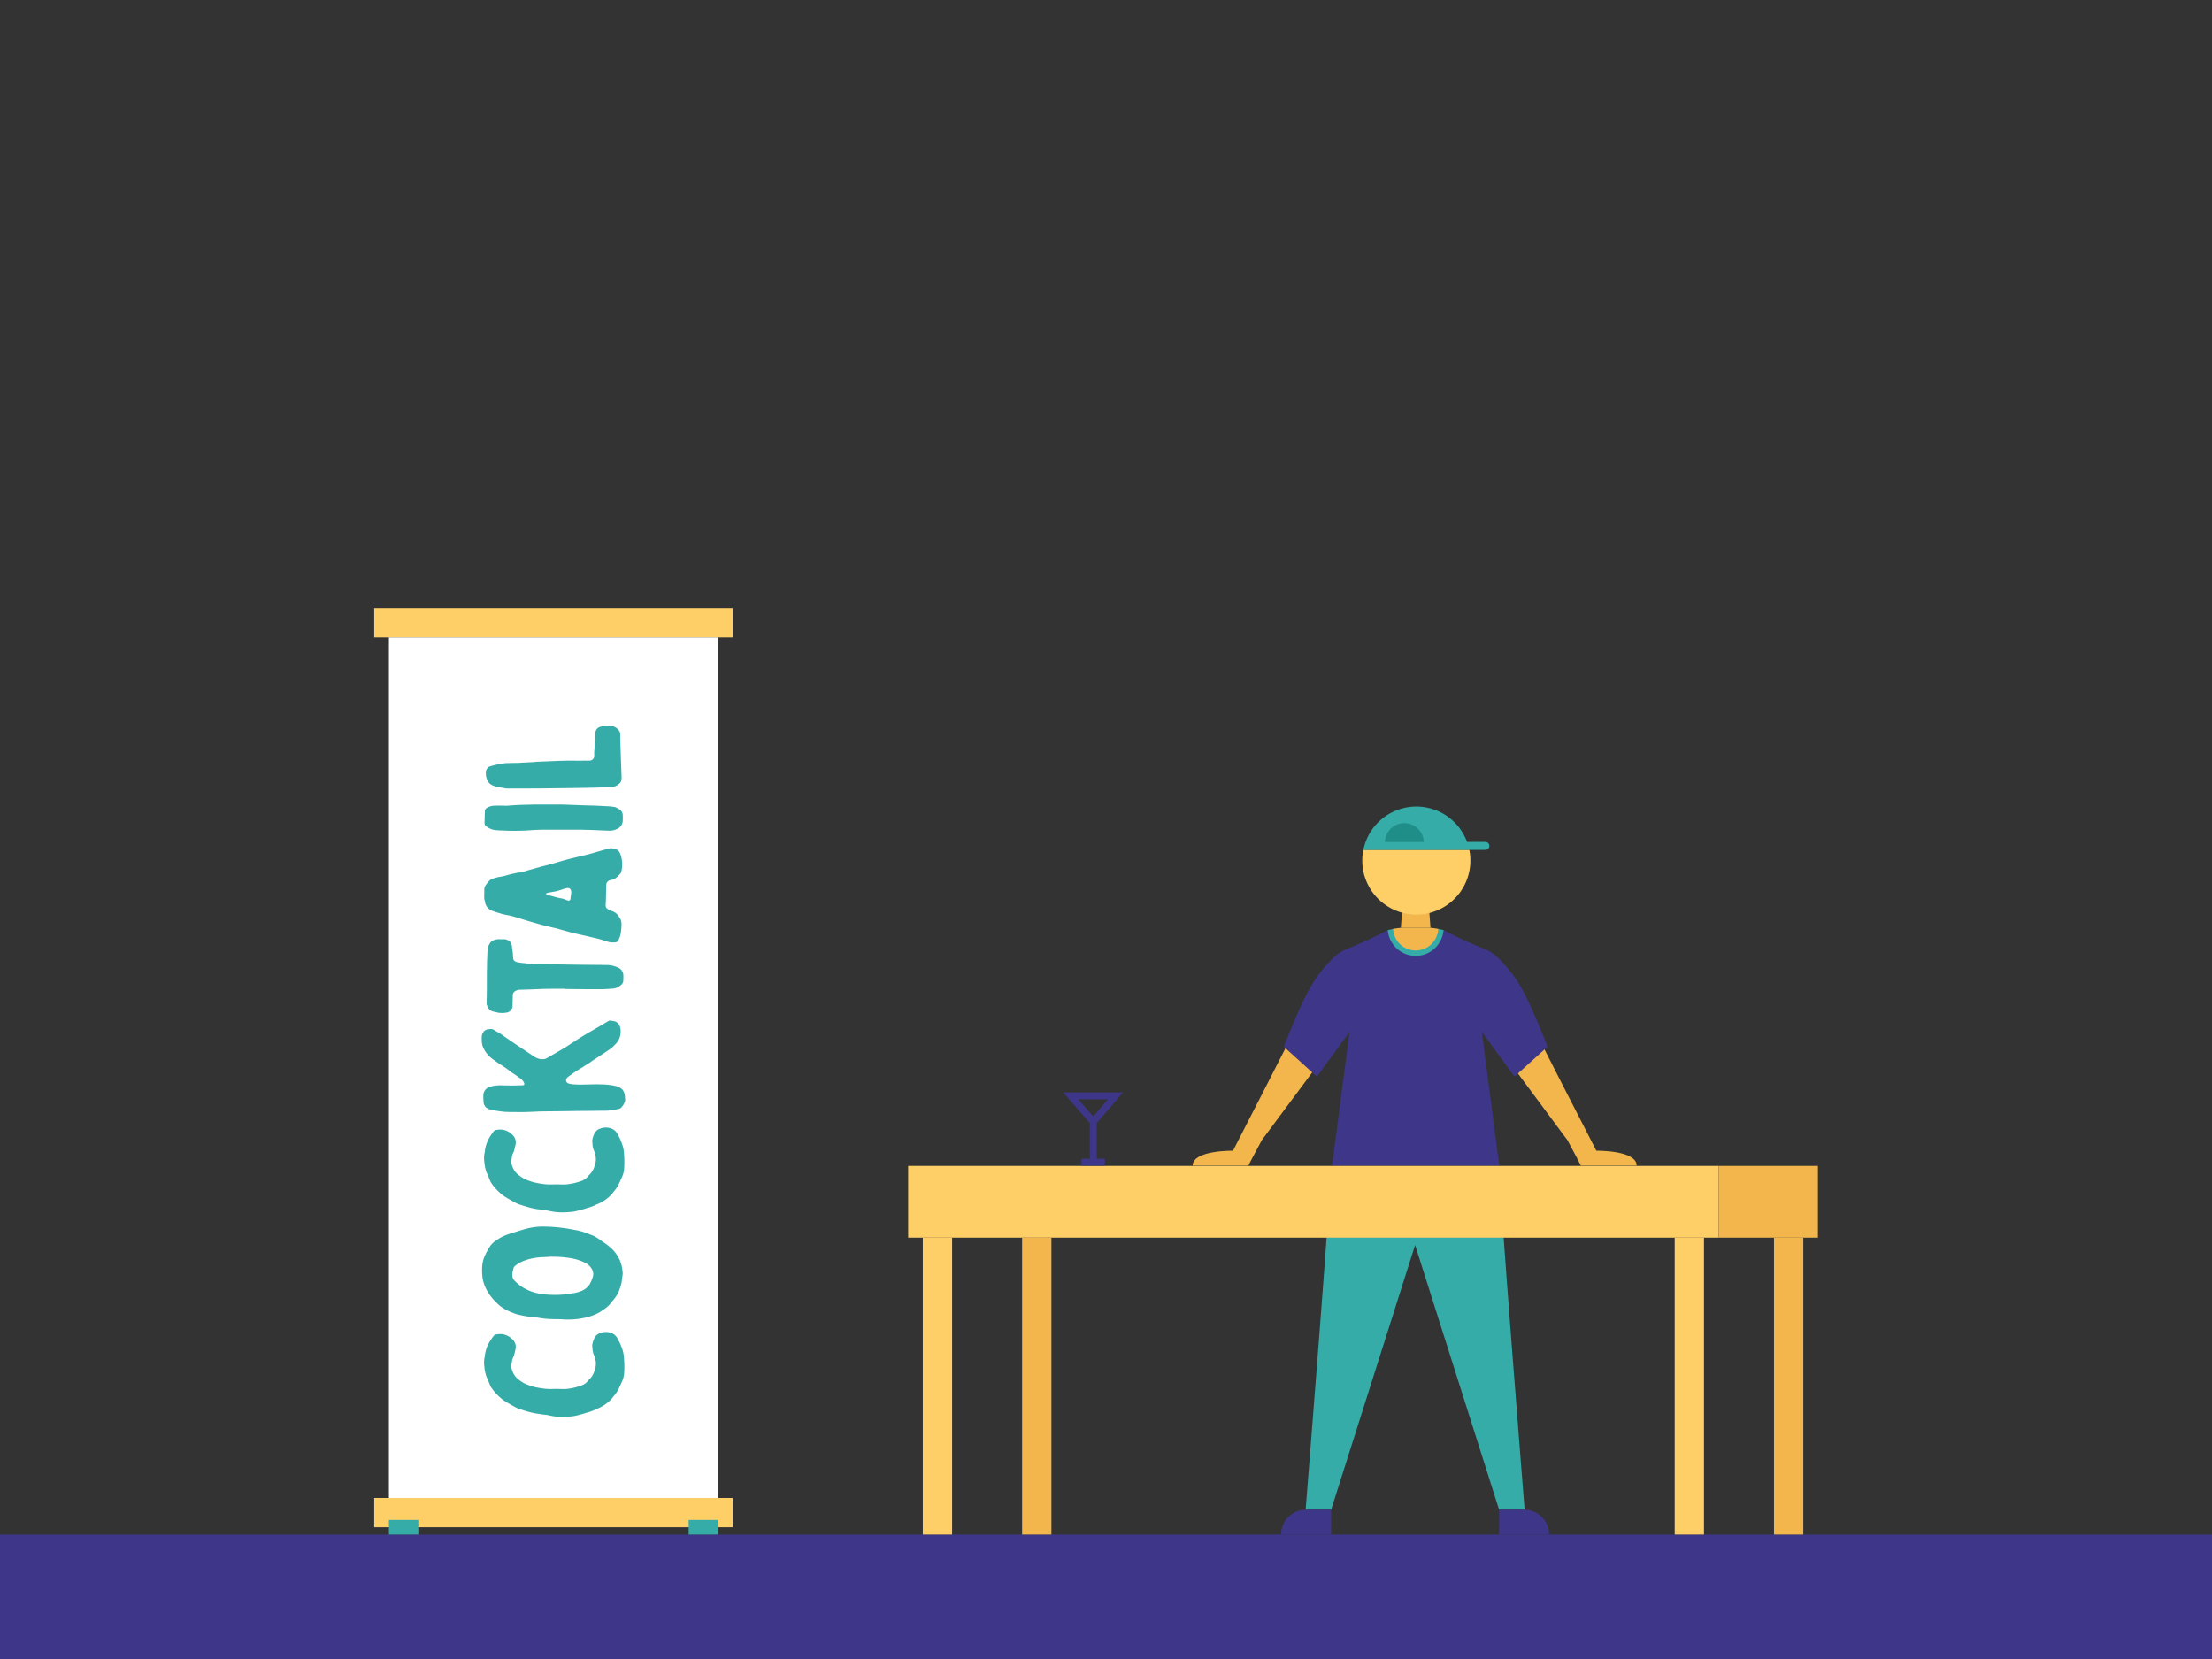 <svg xmlns="http://www.w3.org/2000/svg" width="1600" height="1200" viewBox="0 0 1600 1200"><rect x="0" y="0" width="1600" height="1200" fill="#333333" stroke="none"/><rect y="1110" width="1600" height="90" fill="#3e3689"/><rect x="270.66" y="1083.51" width="259.38" height="21.19" fill="#fece67"/><rect x="270.66" y="439.81" width="259.38" height="21.19" fill="#fece67"/><rect x="281.3" y="461" width="238.1" height="622.51" fill="#fff"/><rect x="281.3" y="1099.4" width="21.28" height="10.6" fill="#36aca9"/><rect x="498.12" y="1099.4" width="21.28" height="10.6" fill="#36aca9"/><path d="M409.53,1004.69A46.77,46.77,0,0,0,421,1002a10.87,10.87,0,0,0,4.2-3.08,2.06,2.06,0,0,1,.7-.84,13.69,13.69,0,0,0,4.06-6.44,13.89,13.89,0,0,0,1-6.44,21.72,21.72,0,0,0-1.68-5.88,14.37,14.37,0,0,1-.7-3.36,6.82,6.82,0,0,0-.14-1.68c-.28-2.38.7-4.48,1.54-6.58a7.25,7.25,0,0,1,4.34-3.5,11.29,11.29,0,0,1,8.54.28,8.42,8.42,0,0,1,3.36,2.94c.56,1,1.12,2.1,1.68,3.08s1,2.24,1.4,3.22a24.79,24.79,0,0,1,2.1,9.52,71.09,71.09,0,0,1,0,10.92,19.87,19.87,0,0,1-1.68,5.6c-.7,1.4-1.26,2.8-2,4.34a22.22,22.22,0,0,1-3.08,4.9c-.84,1-1.54,2-2.24,2.8l-1.68,1.68a29.39,29.39,0,0,1-9,5.6,14.13,14.13,0,0,0-2.1,1,35.46,35.46,0,0,1-5,1.68,85.19,85.19,0,0,1-9.38,2.52,66,66,0,0,1-10.5.56,44.94,44.94,0,0,1-8.54-1.26c-.56-.14-1.26-.14-2-.28-1.26-.14-2.66-.28-4.06-.56a43.53,43.53,0,0,1-6.16-1.12c-2.94-.7-5.74-1.68-8.54-2.52a31.43,31.43,0,0,1-3.78-1.82c-3.08-1.82-6.3-3.36-9.1-5.74a38.07,38.07,0,0,1-7.7-8.68c-.14-.42-.41-1-.56-1.4-.28-.7-.55-1.26-.84-2s-.7-1.82-1.25-2.8a27.25,27.25,0,0,1-1.82-7.84,20.4,20.4,0,0,1,.13-7.14.84.84,0,0,0,.14-.56,24.73,24.73,0,0,1,3.36-10.36,47.15,47.15,0,0,1,2.94-4.34,3.36,3.36,0,0,1,2.38-1.26,17.1,17.1,0,0,1,3.78-.14,12.94,12.94,0,0,1,7,3.22c2.52,2.24,3.5,4.9,2.66,8.12-.28,1.54-.7,2.94-1.12,4.48a19.49,19.49,0,0,1-.84,1.82c0,.28-.28.42-.28.7-.42,2.66-1.12,5.32,0,8.12a15.5,15.5,0,0,0,2.52,4.48,24,24,0,0,0,6.44,4.76,39.15,39.15,0,0,0,7.14,2.52,62.87,62.87,0,0,0,9,1.4c2.38.14,4.76,0,7.14,0S407.29,1004.83,409.53,1004.69Z" fill="#36aca9"/><path d="M415.55,889.62a44.8,44.8,0,0,1,9.66,2.66l4.2,1.68a39.13,39.13,0,0,1,6.44,4.2,44.46,44.46,0,0,1,5.18,3.78,26.29,26.29,0,0,1,6.58,8.12A25.23,25.23,0,0,1,450,917.2l.42,3.36v1l-.84,6.3A36.32,36.32,0,0,1,448,933a19.16,19.16,0,0,1-2.24,4.48,31.69,31.69,0,0,1-2.8,3.64,3.05,3.05,0,0,0-.56.7c-1.82,2.66-4.34,4.48-7,6.3-5.18,3.5-10.92,5-17.08,5.88a58.61,58.61,0,0,1-12.18.28c-2.1-.14-4.34,0-6.44-.14a63.35,63.35,0,0,1-10.36-1c-1.68-.28-3.5-.42-5.18-.56a75.05,75.05,0,0,1-10.92-2.1c-5-1.82-10.08-3.92-13.86-8a37,37,0,0,1-7.13-9,29.07,29.07,0,0,1-3.09-8.4,42.25,42.25,0,0,1-.41-8.4,24.83,24.83,0,0,1,1.11-6.3,49.7,49.7,0,0,1,4.07-8.12,14.87,14.87,0,0,1,4.61-4.76,32.15,32.15,0,0,1,9.24-4.76c3.78-1.26,7.42-2.38,11.2-3.5a48,48,0,0,1,15.26-2A116.57,116.57,0,0,1,415.55,889.62Zm-23.38,19.74a42.1,42.1,0,0,0-13,2.52,24.55,24.55,0,0,0-6.44,3.64,3.46,3.46,0,0,0-1.4,2.24,26.48,26.48,0,0,0-.7,3.22c-.14,2,0,3.78,1.4,5.18a30.56,30.56,0,0,0,7.56,5.88c5.6,3.08,11.62,4.2,17.78,4.48a72,72,0,0,0,17.36-1.12,23.1,23.1,0,0,0,6.72-2,12.9,12.9,0,0,0,4.9-4.2,25.78,25.78,0,0,0,2.38-5.32,7.17,7.17,0,0,0-.84-6.3,10.93,10.93,0,0,0-5-4.34,37.19,37.19,0,0,0-10.36-3.22,86.48,86.48,0,0,0-14.7-1C396,909.22,394.13,909.22,392.17,909.36Z" fill="#36aca9"/><path d="M409.53,856.73A46.77,46.77,0,0,0,421,854.07a10.87,10.87,0,0,0,4.2-3.08,2.06,2.06,0,0,1,.7-.84,13.69,13.69,0,0,0,4.06-6.44,13.89,13.89,0,0,0,1-6.44,21.72,21.72,0,0,0-1.68-5.88,14.37,14.37,0,0,1-.7-3.36,6.82,6.82,0,0,0-.14-1.68c-.28-2.38.7-4.48,1.54-6.58a7.25,7.25,0,0,1,4.34-3.5,11.29,11.29,0,0,1,8.54.28,8.42,8.42,0,0,1,3.36,2.94c.56,1,1.12,2.1,1.68,3.08s1,2.24,1.4,3.22a24.79,24.79,0,0,1,2.1,9.52,71.09,71.09,0,0,1,0,10.92,19.87,19.87,0,0,1-1.68,5.6c-.7,1.4-1.26,2.8-2,4.34a22.22,22.22,0,0,1-3.08,4.9c-.84,1-1.54,2-2.24,2.8l-1.68,1.68a29.39,29.39,0,0,1-9,5.6,14.13,14.13,0,0,0-2.1,1,35.46,35.46,0,0,1-5,1.68,85.19,85.19,0,0,1-9.38,2.52,66,66,0,0,1-10.5.56,44.94,44.94,0,0,1-8.54-1.26c-.56-.14-1.26-.14-2-.28-1.26-.14-2.66-.28-4.06-.56a43.53,43.53,0,0,1-6.16-1.12c-2.94-.7-5.74-1.68-8.54-2.52a31.43,31.43,0,0,1-3.78-1.82c-3.08-1.82-6.3-3.36-9.1-5.74a38.07,38.07,0,0,1-7.7-8.68c-.14-.42-.41-1-.56-1.4-.28-.7-.55-1.26-.84-2s-.7-1.82-1.25-2.8a27.25,27.25,0,0,1-1.82-7.84,20.4,20.4,0,0,1,.13-7.14.84.84,0,0,0,.14-.56,24.73,24.73,0,0,1,3.36-10.36,47.15,47.15,0,0,1,2.94-4.34,3.36,3.36,0,0,1,2.38-1.26,17.1,17.1,0,0,1,3.78-.14,12.94,12.94,0,0,1,7,3.22c2.52,2.24,3.5,4.9,2.66,8.12-.28,1.54-.7,2.94-1.12,4.48a19.49,19.49,0,0,1-.84,1.82c0,.28-.28.42-.28.7-.42,2.66-1.12,5.32,0,8.12a15.5,15.5,0,0,0,2.52,4.48,24,24,0,0,0,6.44,4.76,39.15,39.15,0,0,0,7.14,2.52,62.87,62.87,0,0,0,9,1.4c2.38.14,4.76,0,7.14,0S407.29,856.87,409.53,856.73Z" fill="#36aca9"/><path d="M452.09,796.4a10.28,10.28,0,0,1-2.38,4.34,3.09,3.09,0,0,1-1.82,1.25c-1.26.28-2.52.56-3.92.85a43.86,43.86,0,0,1-8.54.55c-7.84.15-15.82.15-23.66.28-7.28.14-14.56.14-21.7.28-5.6.29-11.2.56-16.8.42-2.66,0-5.32,0-8-.13-3.22-.29-6.44-.85-9.8-1.4a9.15,9.15,0,0,1-3.91-1.83,5.89,5.89,0,0,1-1.82-4.47c-.14-1.4-.14-2.8-.14-4.2a6.6,6.6,0,0,1,5-6.3,28,28,0,0,1,7.56-1c3.08.14,6.16.14,9.1.14,2.24,0,4.34-.14,6.44-.14,1.82,0,1.82-1,1.12-2.24a7.12,7.12,0,0,0-1.82-2.24c-1.82-1.4-3.64-2.66-5.46-3.92a11,11,0,0,1-2.1-1.4,64.35,64.35,0,0,0-8.12-5.6c-2.1-1.54-4.2-2.94-6.15-4.48a20.82,20.82,0,0,1-6-8.26,15.41,15.41,0,0,1-.7-5,11.52,11.52,0,0,1,.29-3.78c.84-2,2.1-3.36,4.34-3.64h.55a5.08,5.08,0,0,1,4.48,1,7.81,7.81,0,0,0,1.12.7,32.75,32.75,0,0,1,5.46,3.5c2.38,1.68,4.76,3.22,7.14,4.9,4.9,3.22,9.66,6.44,14.42,9.66a11.16,11.16,0,0,0,2.24,1.12,9,9,0,0,0,5.74.56,5.18,5.18,0,0,0,1.54-.7c4.2-2.38,8.26-4.76,12.32-7.14.42-.28,1-.56,1.54-1,3.92-2.52,8-5.18,12-7.7,5.32-3.22,10.64-6.16,16-9.38l2.1-1.26a2.81,2.81,0,0,1,1.82-.56c1.12.28,2.38.42,3.5.7,2.38,1,3.5,3.08,3.78,5.6a13.52,13.52,0,0,1-.42,5.32,11.93,11.93,0,0,1-2.94,5.18l-2.1,2.1a6,6,0,0,1-1.4,1.26c-3.92,2.66-7.84,5.18-11.76,7.84-1.54.84-2.8,2-4.34,2.94-2.94,1.82-6,3.78-9,5.6-2,1.26-3.78,2.66-5.6,3.92a3.71,3.71,0,0,0-.84.7c-1.68,1.54-1.26,3.78,1.12,4.48a17.62,17.62,0,0,0,3.78.56c6.44.42,13-.28,19.46,0a51,51,0,0,1,10.36,1.12,11,11,0,0,1,4.48,2.1,7,7,0,0,1,1,1.12,9.44,9.44,0,0,1,1.4,4.76c0,.7.14,1.25.14,1.95v.7C452.23,796.26,452.09,796.26,452.09,796.4Z" fill="#36aca9"/><path d="M392.17,715.35l-10.78.42c-2,0-3.92.14-5.88.14a7.39,7.39,0,0,0-3.08,1.12,3.57,3.57,0,0,0-1.54,2.8c0,2.66-.14,5.31-.14,8.11a5.3,5.3,0,0,1-3.5,4.34,19.06,19.06,0,0,1-7.42.15,19.59,19.59,0,0,0-2.94-.7c-2.66-.56-4.06-2.53-4.76-5a2.12,2.12,0,0,1-.14-1c0-3.07.14-6.29.14-9.51,0-6.3,0-12.6.15-18.9,0-3.64.28-7.28.41-10.92a3.62,3.62,0,0,1,.43-1.68,18.56,18.56,0,0,1,1.53-2.94,6.28,6.28,0,0,1,1.82-1.4,10,10,0,0,1,5.32-1h2.52a6,6,0,0,1,4.76,2,3,3,0,0,1,1,1.68c.28,2,.56,4.06.84,6,.14,1.26.14,2.66.28,3.92a2.77,2.77,0,0,0,1.68,2.52,5,5,0,0,0,1.54.56c1.4.14,2.66.42,4.06.56,1.82.14,3.64.42,5.32.56a1.78,1.78,0,0,1,.84.14l28.84.42c8.4.14,16.94.14,25.34.28a20.07,20.07,0,0,1,8.54,2,6.08,6.08,0,0,1,3.5,5c.14,1.4,0,2.8,0,4.34a4.27,4.27,0,0,1-2,3.36,9.69,9.69,0,0,1-5.46,2.38c-2.66.14-5.32.42-8.12.42-8.4,0-16.94,0-25.48-.14h-1.26v-.14C403.09,715.21,397.63,715.21,392.17,715.35Z" fill="#36aca9"/><path d="M350.32,643.81a5.11,5.11,0,0,1,1.11-3.64,18.44,18.44,0,0,1,2.94-3.5,4.91,4.91,0,0,1,1.12-.7,27,27,0,0,1,6.58-1.82,39.65,39.65,0,0,0,5.18-1.26c2.24-.56,4.48-1.11,6.72-1.54a1.06,1.06,0,0,1,.56-.14,14.09,14.09,0,0,0,5.46-1.12c2.8-.84,5.6-1.54,8.4-2.38a14.28,14.28,0,0,0,2.38-.7l6.72-1.67c4.06-1.12,8.12-2.38,12.18-3.5,5.46-1.4,11.06-2.66,16.52-4.06,3.22-.84,6.3-1.82,9.38-2.66,2-.56,3.78-1.12,5.74-1.54a11,11,0,0,1,4.2.7c2.24.84,3.08,2.8,3.64,4.76a21.5,21.5,0,0,1,.14,11.9.67.67,0,0,0-.14.41,22.59,22.59,0,0,1-3.08,3.23,7.86,7.86,0,0,1-4.2,1.95,4,4,0,0,0-3.22,2.52c0,.42-.14.84-.14,1.26-.14,3.92-.14,7.84-.28,11.76,0,.7-.14,1.54-.14,2.38a3,3,0,0,0,1.26,2.94,15.82,15.82,0,0,0,3.08,1.54,8.73,8.73,0,0,1,5,3.78,11.68,11.68,0,0,1,1.12,1.68,7.93,7.93,0,0,1,1,4.06,34.76,34.76,0,0,1-1,8.54,17.13,17.13,0,0,1-1.4,3.36,2.47,2.47,0,0,1-2.38,1.26,12.17,12.17,0,0,1-5.46-.56c-2.24-.7-4.62-1.54-7-2.1s-4.76-1.12-7.14-1.68c-3.5-.84-7-1.54-10.5-2.38-4.34-1.12-8.54-2.38-12.74-3.5-2.66-.56-5.18-1.26-7.7-1.82s-5.18-1.4-7.7-2.1c-1.82-.56-3.5-1-5.32-1.54-3.78-1.12-7.42-2.38-11.2-3.36-2.1-.56-4.34-.84-6.58-1.4-2.66-.84-5.46-1.54-8.12-2.66a8.08,8.08,0,0,1-4.47-5.88v-.56c-.85-1.82-.56-3.64-.56-5.6Zm62.85,1.4c0-2.1-1.26-3.22-3.36-2.8a15.3,15.3,0,0,0-2.38.7c-1.68.56-3.36,1.12-5,1.54-2.1.42-4.06.7-6.16,1.12-.28.14-.56.14-.84.28-.56.28-.56.7,0,1.12a13.22,13.22,0,0,0,1.26.42c3.08.56,6.16,1.82,9.38,2.24a6.31,6.31,0,0,1,1.54.42c.84.28,1.82.7,2.8,1,1.4.42,2.1.14,2.24-1.26s.42-2.94.56-4.34Z" fill="#36aca9"/><path d="M375.79,582.22c3.5-.14,6.86-.14,10.22-.28h20.44c5.32.14,10.64.42,16.1.56,2.94.14,6,.14,9.1.28l8.26.42a37.24,37.24,0,0,1,3.92.42,4.65,4.65,0,0,1,2.24.7,14,14,0,0,1,2,1.12,5.15,5.15,0,0,1,2.38,4.62,16.87,16.87,0,0,1,0,2.66,7,7,0,0,1-1.68,5.18,9,9,0,0,1-2.66,1.82,12,12,0,0,1-5.88,1.12c-4.9-.14-9.66-.42-14.42-.56-2.38,0-4.76-.14-7-.14H394.69q-5.67,0-11.34.42a163.88,163.88,0,0,1-20.3.14,39.59,39.59,0,0,1-5.74-.42A13,13,0,0,1,352,597.9a3.08,3.08,0,0,1-1.53-2.8c.13-2.8.13-5.6.27-8.4a2.73,2.73,0,0,1,1.55-2.38,10.58,10.58,0,0,1,5.31-1.54c2.8-.14,5.46,0,9.38,0C369.07,582.64,372.43,582.36,375.79,582.22Z" fill="#36aca9"/><path d="M387.13,551.15c.28,0,.42-.14.7-.14,8.82-.28,17.64-.84,26.6-.84,3.64.14,7.42,0,11.06,0h1.26a3.42,3.42,0,0,0,3.08-3.64c-.14-2.94.28-5.74.42-8.68.14-1.82.28-3.64.28-5.46a12.81,12.81,0,0,1,.14-2.24,4.62,4.62,0,0,1,3.36-4.34,17.67,17.67,0,0,1,9-.56,8.56,8.56,0,0,1,5.18,3.92,5.11,5.11,0,0,1,.42,2.1c0,2.24,0,4.48.14,6.72.14,4.34.28,8.68.42,12.88.14,3.64.28,7.28.42,11.06a12,12,0,0,1-.14,2.24,4.18,4.18,0,0,1-.84,2,9.47,9.47,0,0,1-7.14,3.22c-7,.28-13.86.42-20.86.56s-14.14.14-21.28.28c-10.5.14-21.14.14-31.78.14a12,12,0,0,1-2.24-.14c-2.66-.56-5.32-.7-7.84-1.68a8.5,8.5,0,0,1-3.63-2.1c-1.54-1.68-2-3.64-2.39-5.6v-1.26c-.41-1.54.29-2.8,1.13-4.06a2.5,2.5,0,0,1,1.4-1,31.87,31.87,0,0,1,3.91-1.12c2.1-.56,4.34-.84,6.58-1.26a8.61,8.61,0,0,1,2-.14c2.66-.14,5.46-.14,7.56-.14C378.73,551.57,382.93,551.43,387.13,551.15Z" fill="#36aca9"/><path d="M886.22,843.14h16.84c.56-1.29,1.31-2.81,2.28-4.62l7.36-13.8,37.84-50.87s-2.61-9.87-4.23-10.77-15.83-6.21-15.83-6.21-24.67,48.53-38.62,75.46c0,0-29.18-.48-29.18,10.81Z" fill="#f2b64c"/><path d="M1160.26,843.14h-16.83c-.57-1.29-1.32-2.81-2.28-4.62l-7.37-13.8L1096,773.85s2.61-9.87,4.22-10.77,15.83-6.21,15.83-6.21,24.68,48.53,38.63,75.46c0,0,29.17-.48,29.17,10.81Z" fill="#f2b64c"/><path d="M1023.6,845.06H962.68c.71,9.63-18.29,246.94-18.29,246.94h18.47l60.74-191.44L1084.34,1092h18.47s-19-237.31-18.29-246.94Z" fill="#36aca9"/><path d="M944.63,1092h18.23a0,0,0,0,1,0,0v18a0,0,0,0,1,0,0H926.63a0,0,0,0,1,0,0v0A18,18,0,0,1,944.63,1092Z" fill="#3e3689"/><path d="M1084.34,1092h36.24a0,0,0,0,1,0,0v18a0,0,0,0,1,0,0h-18.23a18,18,0,0,1-18-18v0A0,0,0,0,1,1084.34,1092Z" transform="translate(2204.91 2202) rotate(-180)" fill="#3e3689"/><path d="M1084.48,843.14l-12.63-96.67,23.61,32.26,23.9-21.62s-13.59-36.25-23.5-49.88a107.79,107.79,0,0,0-11.46-13.59,27,27,0,0,0-4.57-4l-.25-.17a32.94,32.94,0,0,0-6.09-3.19,312.06,312.06,0,0,1-29.35-13.55h-40.28A311.59,311.59,0,0,1,974.5,686.3a32.56,32.56,0,0,0-6.08,3.19h0l-.28.19a26.66,26.66,0,0,0-4.54,4,107.79,107.79,0,0,0-11.46,13.59c-9.91,13.63-23.5,49.88-23.5,49.88l23.9,21.62,23.61-32.26-12.64,96.67Z" fill="#3e3689"/><path d="M1007.69,671.9l-3.83.85h0a20.2,20.2,0,0,0,40.28,0l-3.83-.84Z" fill="#36aca9"/><polygon points="1034.72 671.13 1013.27 671.13 1014.88 649.68 1033.11 649.68 1034.72 671.13" fill="#f2b64c"/><path d="M1024,687.48a16.35,16.35,0,0,0,16.31-15.57c-2.49-.51-5.58-.78-5.58-.78h-21.46s-3.09.26-5.58.77A16.34,16.34,0,0,0,1024,687.48Z" fill="#f2b64c"/><path d="M985.37,622.41a39.1,39.1,0,1,0,77.42-7.73H986.14A39.43,39.43,0,0,0,985.37,622.41Z" fill="#fece67"/><path d="M1074.24,609h-13.08a39.09,39.09,0,0,0-75,5.73h88.1a2.87,2.87,0,1,0,0-5.73Z" fill="#36aca9"/><path d="M1029.84,609.07a14.06,14.06,0,0,0-28.11,0Z" fill="#208e88"/><rect x="1211.34" y="895.22" width="21.19" height="214.78" transform="translate(2443.88 2005.22) rotate(-180)" fill="#fece67"/><rect x="667.5" y="895.22" width="21.19" height="214.78" transform="translate(1356.19 2005.22) rotate(-180)" fill="#fece67"/><rect x="656.9" y="843.34" width="586.24" height="51.88" transform="translate(1900.04 1738.56) rotate(-180)" fill="#fece67"/><rect x="1283.17" y="895.22" width="21.19" height="214.78" transform="translate(2587.54 2005.22) rotate(-180)" fill="#f2b64c"/><rect x="739.33" y="895.22" width="21.19" height="214.78" transform="translate(1499.85 2005.22) rotate(-180)" fill="#f2b64c"/><rect x="1243.14" y="843.34" width="71.83" height="51.88" transform="translate(2558.1 1738.56) rotate(-180)" fill="#f2b64c"/><path d="M793.31,812.35l19-22.18H769.05l19.26,22.19v25.78h-6.07v5h16.93v-5h-5.86Zm8.14-17.18L790.8,807.6,780,795.17Z" fill="#3e3689"/></svg>